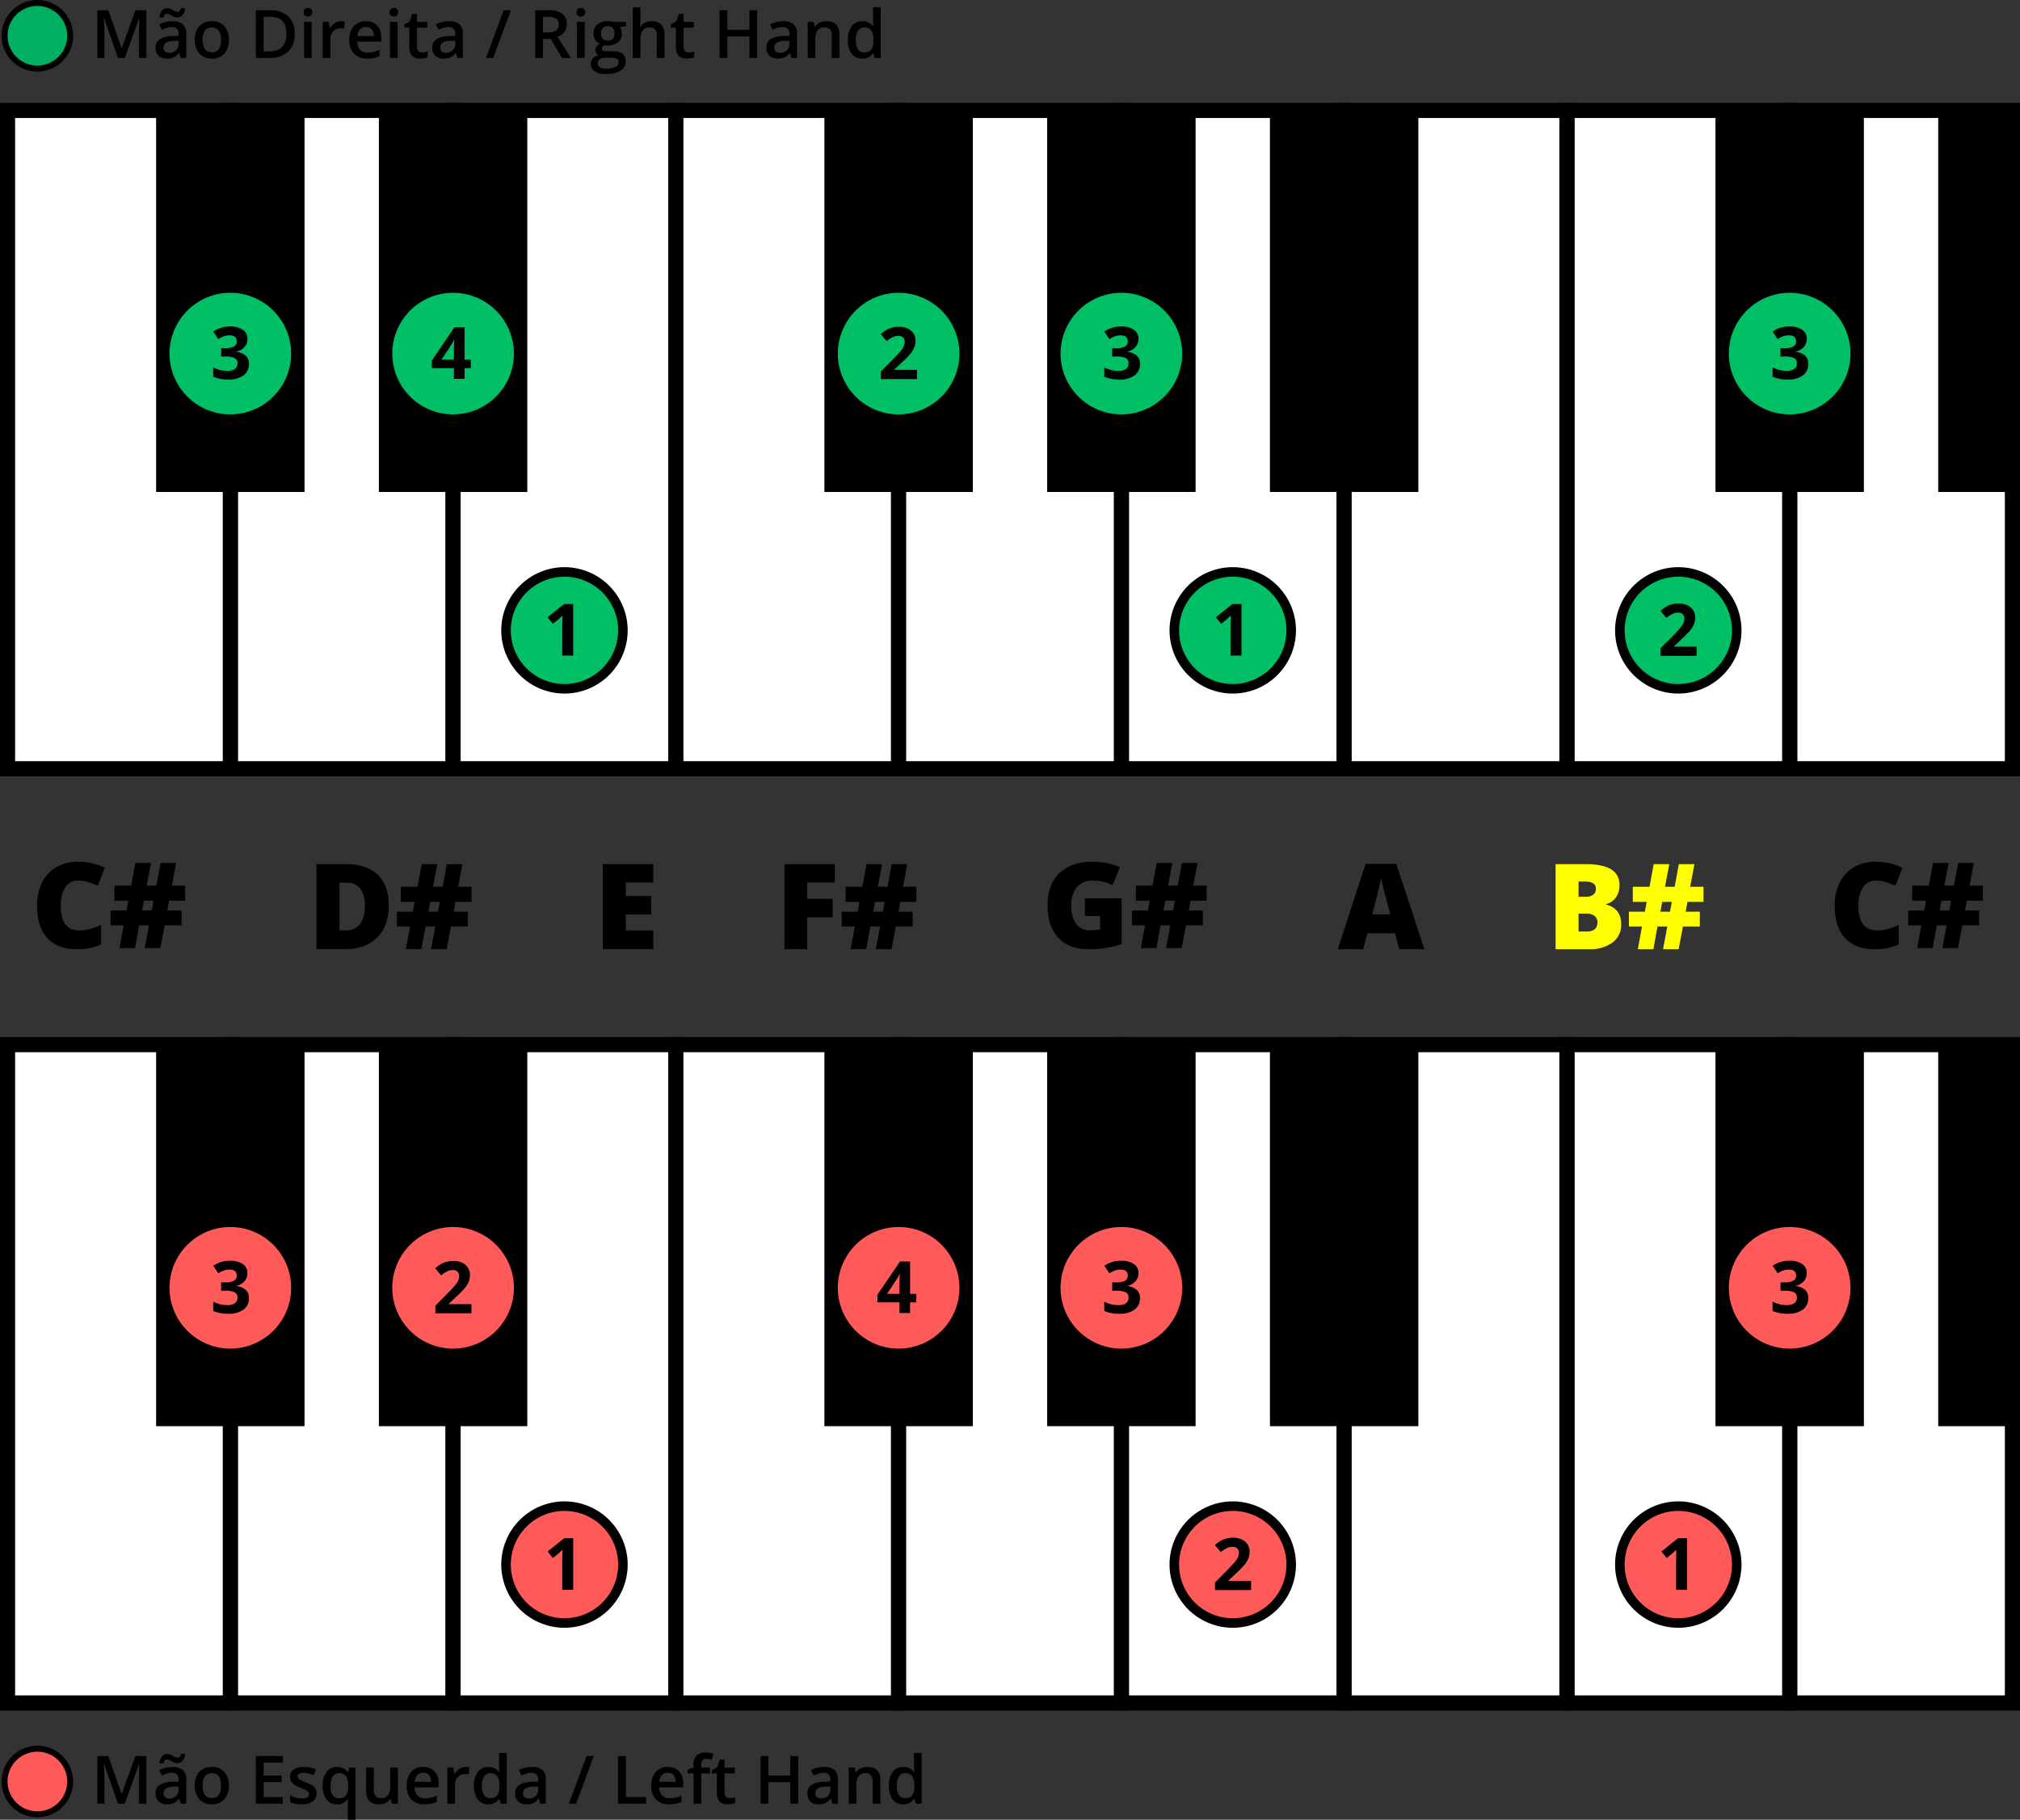 <svg xmlns="http://www.w3.org/2000/svg" width="580" height="522.613"><rect width="100%" height="100%" fill="#333333" stroke="none"/><g transform="translate(828.597 -482.551)"><circle cx="9.417" cy="9.417" r="9.417" transform="translate(-827.282 984.775)" fill="#ff5a5a"/><path d="M-817.865 985.631a8.561 8.561 0 0 1 8.561 8.561 8.561 8.561 0 0 1-8.561 8.561 8.561 8.561 0 0 1-8.561-8.561 8.561 8.561 0 0 1 8.561-8.561m0-1.712a10.285 10.285 0 0 0-10.273 10.273 10.284 10.284 0 0 0 10.273 10.273 10.284 10.284 0 0 0 10.273-10.273 10.285 10.285 0 0 0-10.273-10.273ZM-794.73 1000.557l-3.97-11.433h-.075q.159 2.547.159 4.775v6.658h-2.032v-13.69h3.156l3.8 10.89h.057l3.914-10.89h3.164v13.69h-2.153v-6.77q0-1.02.051-2.659t.089-1.985h-.075l-4.11 11.414ZM-776.705 1000.557l-.44-1.442h-.075a4.239 4.239 0 0 1-1.508 1.287 4.745 4.745 0 0 1-1.947.342 3.3 3.3 0 0 1-2.383-.824 3.082 3.082 0 0 1-.857-2.331 2.737 2.737 0 0 1 1.189-2.416 6.869 6.869 0 0 1 3.624-.89l1.788-.056v-.552a2.092 2.092 0 0 0-.463-1.484 1.89 1.89 0 0 0-1.438-.492 4.973 4.973 0 0 0-1.526.234 11.5 11.5 0 0 0-1.4.553l-.712-1.574a7.668 7.668 0 0 1 1.845-.669 8.477 8.477 0 0 1 1.891-.229 4.481 4.481 0 0 1 2.982.861 3.374 3.374 0 0 1 1.007 2.706v6.976Zm-1.049-11.62a1.93 1.93 0 0 1-.772-.164q-.379-.164-.745-.365a12.381 12.381 0 0 0-.711-.365 1.559 1.559 0 0 0-.665-.164q-.759 0-1.021 1.077h-1.142a3.331 3.331 0 0 1 .726-1.986 2.012 2.012 0 0 1 1.568-.683 1.989 1.989 0 0 1 .786.164q.384.164.75.365t.706.365a1.53 1.53 0 0 0 .661.164q.739 0 .992-1.077h1.171a3.4 3.4 0 0 1-.721 1.962 1.992 1.992 0 0 1-1.583.707Zm-2.228 10.122a2.727 2.727 0 0 0 1.924-.67 2.429 2.429 0 0 0 .726-1.877v-.9l-1.33.056a4.553 4.553 0 0 0-2.261.52 1.577 1.577 0 0 0-.707 1.418 1.384 1.384 0 0 0 .412 1.073 1.772 1.772 0 0 0 1.236.38ZM-762.875 995.36a5.651 5.651 0 0 1-1.3 3.961 4.662 4.662 0 0 1-3.623 1.423 4.965 4.965 0 0 1-2.566-.655 4.329 4.329 0 0 1-1.714-1.882 6.42 6.42 0 0 1-.6-2.847 5.618 5.618 0 0 1 1.292-3.933 4.689 4.689 0 0 1 3.643-1.413 4.563 4.563 0 0 1 3.558 1.446 5.59 5.59 0 0 1 1.31 3.9Zm-7.538 0q0 3.586 2.65 3.586 2.622 0 2.622-3.586 0-3.547-2.641-3.549a2.25 2.25 0 0 0-2.008.918 4.671 4.671 0 0 0-.623 2.631ZM-747.388 1000.557h-7.744v-13.69h7.744v1.892h-5.506v3.727h5.16v1.872h-5.16v4.3h5.506ZM-737.706 997.607a2.707 2.707 0 0 1-1.1 2.327 5.293 5.293 0 0 1-3.165.81 7.48 7.48 0 0 1-3.324-.627v-1.9a8.157 8.157 0 0 0 3.4.843q2.032 0 2.032-1.227a.969.969 0 0 0-.225-.655 2.638 2.638 0 0 0-.739-.543 12.6 12.6 0 0 0-1.433-.637 6.615 6.615 0 0 1-2.42-1.386 2.562 2.562 0 0 1-.633-1.8 2.361 2.361 0 0 1 1.073-2.064 5.075 5.075 0 0 1 2.916-.735 8.259 8.259 0 0 1 3.455.739l-.711 1.658a7.667 7.667 0 0 0-2.819-.693q-1.741 0-1.741.992a1 1 0 0 0 .454.824 9.973 9.973 0 0 0 1.98.927 9.076 9.076 0 0 1 1.864.909 2.7 2.7 0 0 1 .861.95 2.753 2.753 0 0 1 .275 1.288ZM-731.854 1000.744a3.58 3.58 0 0 1-3.005-1.409 6.312 6.312 0 0 1-1.087-3.937 6.322 6.322 0 0 1 1.1-3.956 3.636 3.636 0 0 1 3.043-1.428 4.086 4.086 0 0 1 1.747.36 3.653 3.653 0 0 1 1.381 1.185h.075l.243-1.358h1.826v14.963h-2.21v-4.392q0-.412.038-.871t.065-.7h-.121a3.394 3.394 0 0 1-3.095 1.543Zm.628-1.76a2.331 2.331 0 0 0 1.989-.8 4 4 0 0 0 .6-2.42v-.347a4.739 4.739 0 0 0-.622-2.762 2.333 2.333 0 0 0-2.009-.843 2.023 2.023 0 0 0-1.8.937 4.876 4.876 0 0 0-.618 2.687q.006 3.548 2.46 3.548ZM-716.076 1000.557l-.309-1.358h-.113a3.122 3.122 0 0 1-1.306 1.133 4.36 4.36 0 0 1-1.933.412 3.8 3.8 0 0 1-2.809-.936 3.881 3.881 0 0 1-.927-2.837V990.2h2.219v6.386a2.772 2.772 0 0 0 .487 1.784 1.858 1.858 0 0 0 1.526.594 2.431 2.431 0 0 0 2.037-.829 4.572 4.572 0 0 0 .65-2.776V990.2h2.21v10.356ZM-706.685 1000.744a5.009 5.009 0 0 1-3.778-1.409 5.351 5.351 0 0 1-1.362-3.881 5.868 5.868 0 0 1 1.264-3.989 4.364 4.364 0 0 1 3.474-1.451 4.269 4.269 0 0 1 3.24 1.245 4.761 4.761 0 0 1 1.189 3.427v1.189h-6.9a3.406 3.406 0 0 0 .814 2.318 2.841 2.841 0 0 0 2.163.81 7.945 7.945 0 0 0 1.709-.174 8.977 8.977 0 0 0 1.7-.575v1.788a6.755 6.755 0 0 1-1.629.543 10.016 10.016 0 0 1-1.884.159Zm-.4-9.064a2.212 2.212 0 0 0-1.681.665 3.173 3.173 0 0 0-.754 1.938h4.7a2.874 2.874 0 0 0-.618-1.943 2.113 2.113 0 0 0-1.649-.66ZM-694.905 990.014a5.326 5.326 0 0 1 1.1.093l-.215 2.051a4.154 4.154 0 0 0-.974-.113 2.813 2.813 0 0 0-2.139.862 3.11 3.11 0 0 0-.82 2.238v5.412h-2.2V990.2h1.723l.29 1.826h.112a4.1 4.1 0 0 1 1.344-1.47 3.193 3.193 0 0 1 1.779-.542ZM-688.4 1000.744a3.607 3.607 0 0 1-3.024-1.4 6.316 6.316 0 0 1-1.086-3.942 6.33 6.33 0 0 1 1.1-3.966 3.641 3.641 0 0 1 3.048-1.418 3.571 3.571 0 0 1 3.109 1.507h.112a13.21 13.21 0 0 1-.159-1.76v-3.774h2.21v14.57h-1.723l-.384-1.358h-.1a3.518 3.518 0 0 1-3.103 1.541Zm.59-1.779a2.4 2.4 0 0 0 1.976-.763 4.022 4.022 0 0 0 .637-2.477v-.309a4.637 4.637 0 0 0-.637-2.781 2.363 2.363 0 0 0-1.994-.824 2.025 2.025 0 0 0-1.789.941 4.827 4.827 0 0 0-.627 2.683 4.705 4.705 0 0 0 .608 2.627 2.056 2.056 0 0 0 1.828.903ZM-673.463 1000.557l-.44-1.442h-.075a4.237 4.237 0 0 1-1.507 1.287 4.751 4.751 0 0 1-1.948.342 3.3 3.3 0 0 1-2.383-.824 3.082 3.082 0 0 1-.857-2.331 2.737 2.737 0 0 1 1.19-2.416 6.862 6.862 0 0 1 3.623-.89l1.789-.056v-.552a2.092 2.092 0 0 0-.464-1.484 1.889 1.889 0 0 0-1.437-.492 4.968 4.968 0 0 0-1.526.234 11.582 11.582 0 0 0-1.405.553l-.712-1.574a7.684 7.684 0 0 1 1.845-.669 8.485 8.485 0 0 1 1.892-.229 4.484 4.484 0 0 1 2.982.861 3.373 3.373 0 0 1 1.006 2.706v6.976Zm-3.277-1.5a2.727 2.727 0 0 0 1.924-.67 2.425 2.425 0 0 0 .726-1.877v-.9l-1.33.056a4.553 4.553 0 0 0-2.261.52 1.579 1.579 0 0 0-.707 1.418 1.384 1.384 0 0 0 .412 1.073 1.775 1.775 0 0 0 1.236.382ZM-658.088 986.867l-5.094 13.69h-2.078l5.1-13.69ZM-651.14 1000.557v-13.69h2.238v11.77h5.8v1.92ZM-636.458 1000.744a5.008 5.008 0 0 1-3.778-1.409 5.352 5.352 0 0 1-1.363-3.881 5.868 5.868 0 0 1 1.265-3.989 4.362 4.362 0 0 1 3.473-1.451 4.268 4.268 0 0 1 3.24 1.245 4.756 4.756 0 0 1 1.189 3.427v1.189h-6.9a3.406 3.406 0 0 0 .815 2.318 2.841 2.841 0 0 0 2.163.81 7.952 7.952 0 0 0 1.709-.174 8.944 8.944 0 0 0 1.7-.575v1.788a6.754 6.754 0 0 1-1.629.543 10 10 0 0 1-1.884.159Zm-.4-9.064a2.21 2.21 0 0 0-1.68.665 3.167 3.167 0 0 0-.754 1.938h4.7a2.864 2.864 0 0 0-.618-1.943 2.113 2.113 0 0 0-1.651-.66ZM-624.735 991.868h-2.528v8.689h-2.21v-8.689h-1.7v-1.03l1.7-.675v-.674a3.766 3.766 0 0 1 .862-2.72 3.521 3.521 0 0 1 2.631-.885 7.027 7.027 0 0 1 2.285.384l-.581 1.667a5.064 5.064 0 0 0-1.554-.262 1.263 1.263 0 0 0-1.091.463 2.336 2.336 0 0 0-.342 1.391v.674h2.528ZM-619.117 998.965a5.34 5.34 0 0 0 1.611-.253v1.658a4.469 4.469 0 0 1-.941.267 6.556 6.556 0 0 1-1.194.107q-3.128 0-3.127-3.3v-5.58h-1.414v-.974l1.517-.806.749-2.191h1.357v2.3h2.95v1.667h-2.95v5.543a1.557 1.557 0 0 0 .4 1.175 1.451 1.451 0 0 0 1.042.387ZM-599.425 1000.557h-2.247v-6.171h-6.311v6.171h-2.238v-13.69h2.238v5.6h6.311v-5.6h2.247ZM-589.575 1000.557l-.44-1.442h-.075a4.237 4.237 0 0 1-1.507 1.287 4.751 4.751 0 0 1-1.948.342 3.3 3.3 0 0 1-2.383-.824 3.082 3.082 0 0 1-.857-2.331 2.737 2.737 0 0 1 1.19-2.416 6.862 6.862 0 0 1 3.623-.89l1.789-.056v-.552a2.092 2.092 0 0 0-.464-1.484 1.889 1.889 0 0 0-1.437-.492 4.968 4.968 0 0 0-1.526.234 11.582 11.582 0 0 0-1.405.553l-.712-1.574a7.684 7.684 0 0 1 1.845-.669 8.485 8.485 0 0 1 1.892-.229 4.484 4.484 0 0 1 2.982.861 3.373 3.373 0 0 1 1.008 2.706v6.976Zm-3.277-1.5a2.727 2.727 0 0 0 1.924-.67 2.425 2.425 0 0 0 .726-1.877v-.9l-1.33.056a4.553 4.553 0 0 0-2.261.52 1.577 1.577 0 0 0-.707 1.418 1.384 1.384 0 0 0 .412 1.073 1.775 1.775 0 0 0 1.236.382ZM-575.82 1000.557h-2.209v-6.367a2.79 2.79 0 0 0-.483-1.789 1.864 1.864 0 0 0-1.531-.59 2.435 2.435 0 0 0-2.041.824 4.547 4.547 0 0 0-.646 2.763v5.159h-2.2V990.2h1.723l.309 1.358h.112a3.062 3.062 0 0 1 1.329-1.143 4.468 4.468 0 0 1 1.911-.4q3.726 0 3.726 3.792ZM-569.265 1000.744a3.61 3.61 0 0 1-3.025-1.4 6.316 6.316 0 0 1-1.086-3.942 6.337 6.337 0 0 1 1.1-3.966 3.64 3.64 0 0 1 3.048-1.418 3.571 3.571 0 0 1 3.109 1.507h.112a13.22 13.22 0 0 1-.159-1.76v-3.774h2.21v14.57h-1.723l-.384-1.358h-.1a3.516 3.516 0 0 1-3.102 1.541Zm.59-1.779a2.393 2.393 0 0 0 1.975-.763 4.021 4.021 0 0 0 .637-2.477v-.309a4.637 4.637 0 0 0-.637-2.781 2.361 2.361 0 0 0-1.994-.824 2.023 2.023 0 0 0-1.788.941 4.827 4.827 0 0 0-.628 2.683 4.7 4.7 0 0 0 .609 2.627 2.055 2.055 0 0 0 1.826.903Z"/><path fill="#fff" d="M-506.617 782.566h63.962v189.067h-63.962z"/><path d="M-440.483 973.8h-68.3V780.4h68.3Zm-63.962-4.344h59.619V784.738h-59.619Z"/><path fill="#fff" d="M-762.464 782.566h63.962v189.067h-63.962z"/><path d="M-696.33 973.8h-68.306V780.4h68.306Zm-63.963-4.344h59.619V784.738h-59.619Z"/><path fill="#fff" d="M-698.502 782.566h63.962v189.067h-63.962z"/><path d="M-632.369 973.8h-68.3V780.4h68.3Zm-63.961-4.344h59.618V784.738h-59.618Z"/><path fill="#fff" d="M-634.54 782.566h63.962v189.067h-63.962z"/><path d="M-568.406 973.8h-68.306V780.4h68.306Zm-63.963-4.344h59.619V784.738h-59.619Z"/><path fill="#fff" d="M-826.426 782.566h63.962v189.067h-63.962z"/><path d="M-760.293 973.8h-68.3V780.4h68.3Zm-63.962-4.344h59.619V784.738h-59.619Z"/><path fill="#fff" d="M-314.731 782.566h63.962v189.067h-63.962z"/><path d="M-248.6 973.8h-68.3V780.4h68.3Zm-63.962-4.344h59.618V784.738h-59.618ZM-783.771 782.566h42.615v109.58h-42.615zM-719.809 782.566h42.615v109.58h-42.615z"/><path fill="#fff" d="M-570.578 782.566h63.962v189.067h-63.962z"/><path d="M-504.445 973.8h-68.3V780.4h68.3Zm-63.961-4.344h59.618V784.738h-59.618Z"/><path fill="#fff" d="M-378.693 782.566h63.962v189.067h-63.962z"/><path d="M-312.559 973.8h-68.306V780.4h68.306Zm-63.962-4.344h59.621V784.738h-59.619ZM-527.924 782.566h42.615v109.58h-42.615z"/><path fill="#fff" d="M-442.655 782.566h63.962v189.067h-63.962z"/><path d="M-376.521 973.8h-68.3V780.4h68.3Zm-63.962-4.344h59.618V784.738h-59.618Z"/><path d="M-463.962 782.566h42.615v109.58h-42.615zM-591.886 782.566h42.615v109.58h-42.615zM-336.038 782.566h42.615v109.58h-42.615zM-272.076 782.566h21.307v109.58h-21.307z"/><circle cx="16.437" cy="16.437" r="16.437" transform="translate(-331.168 835.966)" fill="#ff5a5a"/><path d="M-314.731 836.993a15.41 15.41 0 0 1 15.41 15.41 15.41 15.41 0 0 1-15.41 15.41 15.411 15.411 0 0 1-15.41-15.41 15.41 15.41 0 0 1 15.41-15.41m0-2.055A17.484 17.484 0 0 0-332.2 852.4a17.483 17.483 0 0 0 17.464 17.464 17.483 17.483 0 0 0 17.469-17.464 17.484 17.484 0 0 0-17.464-17.465Z" fill="#ff5a5a"/><path d="M-309.825 848.149a3.485 3.485 0 0 1-.841 2.361 4.367 4.367 0 0 1-2.361 1.338v.06a4.719 4.719 0 0 1 2.716 1.09 3.049 3.049 0 0 1 .922 2.335 3.96 3.96 0 0 1-1.55 3.329 7.146 7.146 0 0 1-4.428 1.19 10.762 10.762 0 0 1-4.276-.8v-2.665a9.645 9.645 0 0 0 1.9.709 7.945 7.945 0 0 0 2.046.274 3.982 3.982 0 0 0 2.29-.527 1.935 1.935 0 0 0 .74-1.693 1.527 1.527 0 0 0-.851-1.478 6.292 6.292 0 0 0-2.716-.436h-1.125v-2.4h1.145a5.315 5.315 0 0 0 2.518-.452 1.626 1.626 0 0 0 .8-1.545q0-1.682-2.108-1.682a4.825 4.825 0 0 0-1.484.243 7.259 7.259 0 0 0-1.677.841l-1.449-2.158a8.049 8.049 0 0 1 4.833-1.459 6.239 6.239 0 0 1 3.633.932 2.991 2.991 0 0 1 1.323 2.593Z"/><circle cx="16.779" cy="16.779" r="16.779" transform="translate(-363.491 915.11)" fill="#ff5a5a"/><path d="M-346.712 916.48a15.41 15.41 0 0 1 15.41 15.41 15.409 15.409 0 0 1-15.41 15.409 15.41 15.41 0 0 1-15.41-15.409 15.41 15.41 0 0 1 15.41-15.41m0-2.74a18.17 18.17 0 0 0-18.149 18.15 18.17 18.17 0 0 0 18.149 18.149 18.169 18.169 0 0 0 18.149-18.149 18.17 18.17 0 0 0-18.149-18.15Z"/><path d="M-344.212 939.137h-3.13v-8.572l.03-1.408.05-1.54q-.78.78-1.083 1.023l-1.7 1.368-1.509-1.885 4.772-3.8h2.573Z"/><circle cx="16.779" cy="16.779" r="16.779" transform="translate(-491.415 915.11)" fill="#ff5a5a"/><path d="M-474.636 916.48a15.41 15.41 0 0 1 15.41 15.41 15.409 15.409 0 0 1-15.41 15.409 15.409 15.409 0 0 1-15.409-15.409 15.409 15.409 0 0 1 15.409-15.41m0-2.74a18.17 18.17 0 0 0-18.149 18.15 18.17 18.17 0 0 0 18.149 18.149 18.17 18.17 0 0 0 18.15-18.149 18.171 18.171 0 0 0-18.15-18.15Z"/><path d="M-469.373 939.2h-10.355v-2.178l3.718-3.76q1.653-1.691 2.159-2.345a5.159 5.159 0 0 0 .729-1.212 3.071 3.071 0 0 0 .223-1.155 1.685 1.685 0 0 0-.491-1.327 1.908 1.908 0 0 0-1.312-.436 3.764 3.764 0 0 0-1.672.4 8.544 8.544 0 0 0-1.692 1.125l-1.7-2.017a11.12 11.12 0 0 1 1.813-1.318 6.664 6.664 0 0 1 1.571-.592 8.019 8.019 0 0 1 1.9-.207 5.637 5.637 0 0 1 2.452.506 3.916 3.916 0 0 1 1.652 1.418 3.776 3.776 0 0 1 .587 2.088 5.125 5.125 0 0 1-.359 1.92 7.381 7.381 0 0 1-1.115 1.839 27.38 27.38 0 0 1-2.66 2.685l-1.9 1.794v.141h6.454Z"/><circle cx="16.437" cy="16.437" r="16.437" transform="translate(-523.053 835.966)" fill="#ff5a5a"/><path d="M-506.616 836.993a15.409 15.409 0 0 1 15.409 15.41 15.41 15.41 0 0 1-15.409 15.41 15.41 15.41 0 0 1-15.41-15.41 15.41 15.41 0 0 1 15.41-15.41m0-2.055a17.485 17.485 0 0 0-17.465 17.462 17.484 17.484 0 0 0 17.465 17.464 17.484 17.484 0 0 0 17.464-17.464 17.485 17.485 0 0 0-17.464-17.465Z" fill="#ff5a5a"/><path d="M-501.711 848.15a3.484 3.484 0 0 1-.841 2.361 4.356 4.356 0 0 1-2.361 1.337v.061A4.723 4.723 0 0 1-502.2 853a3.053 3.053 0 0 1 .923 2.336 3.955 3.955 0 0 1-1.551 3.328 7.146 7.146 0 0 1-4.428 1.191 10.745 10.745 0 0 1-4.276-.8v-2.664a9.645 9.645 0 0 0 1.895.709 7.986 7.986 0 0 0 2.046.273 3.977 3.977 0 0 0 2.291-.527 1.935 1.935 0 0 0 .739-1.692 1.528 1.528 0 0 0-.851-1.479 6.289 6.289 0 0 0-2.716-.436h-1.125v-2.4h1.145a5.324 5.324 0 0 0 2.519-.451 1.629 1.629 0 0 0 .8-1.545q0-1.681-2.108-1.682a4.823 4.823 0 0 0-1.484.243 7.237 7.237 0 0 0-1.677.841l-1.449-2.158a8.048 8.048 0 0 1 4.833-1.459 6.236 6.236 0 0 1 3.633.932 2.99 2.99 0 0 1 1.33 2.59Z"/><circle cx="16.437" cy="16.437" r="16.437" transform="translate(-587.016 835.966)" fill="#ff5a5a"/><path d="M-570.578 836.993a15.409 15.409 0 0 1 15.409 15.41 15.41 15.41 0 0 1-15.409 15.41 15.41 15.41 0 0 1-15.41-15.41 15.41 15.41 0 0 1 15.41-15.41m0-2.055a17.485 17.485 0 0 0-17.465 17.462 17.484 17.484 0 0 0 17.465 17.464 17.484 17.484 0 0 0 17.464-17.464 17.485 17.485 0 0 0-17.464-17.465Z" fill="#ff5a5a"/><path d="M-565.507 856.58h-1.784v3.07h-3.06v-3.07h-6.323v-2.18l6.5-9.564h2.887v9.311h1.784Zm-4.844-2.432v-2.514q0-.627.051-1.823t.081-1.388h-.081a11.423 11.423 0 0 1-.9 1.621l-2.717 4.1Z"/><circle cx="16.779" cy="16.779" r="16.779" transform="translate(-683.3 915.11)" fill="#ff5a5a"/><path d="M-666.521 916.48a15.409 15.409 0 0 1 15.409 15.41 15.409 15.409 0 0 1-15.409 15.41 15.409 15.409 0 0 1-15.41-15.409 15.41 15.41 0 0 1 15.41-15.41m0-2.74a18.17 18.17 0 0 0-18.149 18.15 18.169 18.169 0 0 0 18.149 18.149 18.17 18.17 0 0 0 18.149-18.149 18.17 18.17 0 0 0-18.149-18.15Z"/><path d="M-664.021 939.137h-3.131v-8.572l.03-1.408.051-1.54q-.78.78-1.084 1.023l-1.7 1.368-1.51-1.885 4.772-3.8h2.574Z"/><circle cx="16.437" cy="16.437" r="16.437" transform="translate(-714.939 835.966)" fill="#ff5a5a"/><path d="M-698.5 836.993a15.41 15.41 0 0 1 15.41 15.41 15.411 15.411 0 0 1-15.41 15.41 15.41 15.41 0 0 1-15.41-15.41 15.41 15.41 0 0 1 15.41-15.41m0-2.055a17.485 17.485 0 0 0-17.467 17.462 17.484 17.484 0 0 0 17.467 17.467 17.483 17.483 0 0 0 17.462-17.467 17.484 17.484 0 0 0-17.462-17.462Z" fill="#ff5a5a"/><path d="M-693.239 859.716h-10.356v-2.179l3.719-3.759q1.651-1.692 2.158-2.346a5.123 5.123 0 0 0 .729-1.211 3.072 3.072 0 0 0 .224-1.155 1.681 1.681 0 0 0-.492-1.327 1.908 1.908 0 0 0-1.312-.436 3.769 3.769 0 0 0-1.671.4 8.636 8.636 0 0 0-1.693 1.125l-1.7-2.016a11.164 11.164 0 0 1 1.813-1.318 6.682 6.682 0 0 1 1.571-.592 8.022 8.022 0 0 1 1.9-.208 5.637 5.637 0 0 1 2.452.507 3.909 3.909 0 0 1 1.652 1.418 3.767 3.767 0 0 1 .587 2.088 5.106 5.106 0 0 1-.359 1.92 7.4 7.4 0 0 1-1.115 1.839 27.258 27.258 0 0 1-2.66 2.685l-1.9 1.794v.141h6.454Z"/><circle cx="16.437" cy="16.437" r="16.437" transform="translate(-778.901 835.966)" fill="#ff5a5a"/><path d="M-762.464 836.993a15.41 15.41 0 0 1 15.41 15.41 15.41 15.41 0 0 1-15.41 15.41 15.41 15.41 0 0 1-15.41-15.41 15.41 15.41 0 0 1 15.41-15.41m0-2.055a17.484 17.484 0 0 0-17.464 17.462 17.483 17.483 0 0 0 17.464 17.464A17.483 17.483 0 0 0-745 852.4a17.484 17.484 0 0 0-17.464-17.465Z" fill="#ff5a5a"/><path d="M-757.558 848.15a3.485 3.485 0 0 1-.841 2.361 4.363 4.363 0 0 1-2.361 1.337v.061a4.726 4.726 0 0 1 2.716 1.091 3.056 3.056 0 0 1 .922 2.336 3.955 3.955 0 0 1-1.551 3.328 7.142 7.142 0 0 1-4.428 1.191 10.74 10.74 0 0 1-4.275-.8v-2.664a9.634 9.634 0 0 0 1.894.709 7.993 7.993 0 0 0 2.047.273 3.975 3.975 0 0 0 2.29-.527 1.933 1.933 0 0 0 .74-1.692 1.529 1.529 0 0 0-.852-1.479 6.283 6.283 0 0 0-2.715-.436h-1.128v-2.4h1.145a5.319 5.319 0 0 0 2.518-.451 1.628 1.628 0 0 0 .8-1.545q0-1.681-2.108-1.682a4.823 4.823 0 0 0-1.484.243 7.2 7.2 0 0 0-1.677.841l-1.449-2.158a8.048 8.048 0 0 1 4.833-1.459 6.241 6.241 0 0 1 3.633.932 2.99 2.99 0 0 1 1.331 2.59ZM-290 735.457a4.212 4.212 0 0 0-3.678 1.931 9.326 9.326 0 0 0-1.322 5.326q0 7.056 5.367 7.056a11 11 0 0 0 3.144-.451 31.567 31.567 0 0 0 3.059-1.087v5.585a16.944 16.944 0 0 1-6.922 1.354q-5.535 0-8.486-3.21t-2.951-9.28a14.8 14.8 0 0 1 1.43-6.672 10.231 10.231 0 0 1 4.113-4.423 12.422 12.422 0 0 1 6.312-1.547 17.394 17.394 0 0 1 7.575 1.723l-2.024 5.2a22.8 22.8 0 0 0-2.708-1.07 9.463 9.463 0 0 0-2.909-.435ZM-263.881 741.243l-.5 2.809h4.063v4.248h-4.849l-1.237 6.537h-4.481l1.221-6.537h-2.809l-1.188 6.537h-4.464l1.2-6.537h-3.762v-4.247h4.581l.518-2.809h-3.979V736.9h4.8l1.2-6.5h4.481l-1.238 6.5h2.776l1.2-6.5h4.481l-1.221 6.5h3.83v4.348Zm-7.758 2.809h2.758l.519-2.809h-2.776Z"/><path d="M-381.942 730.725h8.527q4.983 0 7.4 1.48a5.016 5.016 0 0 1 2.416 4.607 5.826 5.826 0 0 1-1.053 3.511 4.7 4.7 0 0 1-2.776 1.873v.167a5.689 5.689 0 0 1 3.294 2.006 6.058 6.058 0 0 1 1.02 3.645 6.241 6.241 0 0 1-2.5 5.242 10.939 10.939 0 0 1-6.813 1.915h-9.514Zm6.6 9.381h1.989a3.6 3.6 0 0 0 2.2-.586 2.039 2.039 0 0 0 .778-1.739q0-2.057-3.11-2.056h-1.856Zm0 4.832v5.133h2.324q3.093 0 3.093-2.608a2.246 2.246 0 0 0-.827-1.873 3.814 3.814 0 0 0-2.4-.652ZM-344.087 741.577l-.5 2.809h4.063v4.247h-4.849l-1.237 6.538h-4.481l1.22-6.538h-2.809l-1.187 6.538h-4.465l1.2-6.538h-3.762v-4.247h4.582l.518-2.809h-3.979v-4.347h4.8l1.2-6.505h4.481l-1.237 6.505h2.776l1.2-6.505h4.481l-1.221 6.505h3.829v4.347Zm-7.758 2.809h2.759l.518-2.809h-2.775Z" fill="#ff0"/><path d="m-426.834 755.171-1.2-4.582h-7.943l-1.237 4.582h-7.257l7.976-24.546h8.812l8.076 24.546Zm-2.574-10-1.054-4.013q-.367-1.338-.895-3.461t-.693-3.043q-.152.852-.594 2.809t-1.965 7.708ZM-517.088 740.524h10.551V753.7a28.98 28.98 0 0 1-9.447 1.472q-5.653 0-8.737-3.277t-3.085-9.347q0-5.919 3.378-9.213t9.463-3.295a21 21 0 0 1 4.356.435 18.4 18.4 0 0 1 3.57 1.1l-2.09 5.183a12.934 12.934 0 0 0-5.8-1.3 5.518 5.518 0 0 0-4.473 1.881 8.143 8.143 0 0 0-1.58 5.376 8.237 8.237 0 0 0 1.43 5.225 4.954 4.954 0 0 0 4.121 1.8 12.07 12.07 0 0 0 2.709-.285v-3.829h-4.364ZM-486.774 741.243l-.5 2.809h4.063v4.248h-4.849l-1.237 6.537h-4.482l1.221-6.537h-2.809l-1.187 6.537h-4.465l1.2-6.537h-3.762v-4.247H-499l.518-2.809h-3.98V736.9h4.8l1.2-6.5h4.481l-1.237 6.5h2.776l1.2-6.5h4.482l-1.221 6.5h3.829v4.348Zm-7.758 2.809h2.759l.518-2.809h-2.775ZM-596.842 755.171h-6.5v-24.446h14.442v5.3h-7.942v4.665h7.324v5.3h-7.324ZM-570.106 741.577l-.5 2.809h4.063v4.247h-4.849l-1.238 6.538h-4.481l1.221-6.538h-2.81l-1.187 6.538h-4.465l1.2-6.538h-3.762v-4.247h4.581l.519-2.809h-3.98v-4.347h4.8l1.2-6.505h4.481l-1.237 6.505h2.775l1.2-6.505h4.481l-1.22 6.505h3.829v4.347Zm-7.758 2.809h2.759l.518-2.809h-2.776ZM-641.015 755.171h-14.513v-24.446h14.513v5.3h-7.908v3.846h7.323v5.3h-7.323v4.615h7.908ZM-716.99 742.43q0 6.12-3.369 9.43t-9.472 3.311h-7.909v-24.446h8.461q5.884 0 9.088 3.01t3.201 8.695Zm-6.855.234a7.778 7.778 0 0 0-1.329-4.983 4.919 4.919 0 0 0-4.038-1.622h-1.923v13.694h1.471a5.325 5.325 0 0 0 4.414-1.747 8.438 8.438 0 0 0 1.405-5.342ZM-697.828 741.577l-.5 2.809h4.063v4.247h-4.849l-1.238 6.538h-4.481l1.221-6.538h-2.809l-1.187 6.538h-4.465l1.2-6.538h-3.762v-4.247h4.581l.519-2.809h-3.98v-4.347h4.8l1.2-6.505h4.481l-1.237 6.505h2.775l1.2-6.505h4.481l-1.22 6.505h3.829v4.347Zm-7.758 2.809h2.759l.518-2.809h-2.776ZM-806.157 735.457a4.212 4.212 0 0 0-3.679 1.931 9.326 9.326 0 0 0-1.321 5.326q0 7.056 5.367 7.056a11 11 0 0 0 3.144-.451 31.682 31.682 0 0 0 3.06-1.087v5.585a16.953 16.953 0 0 1-6.923 1.354q-5.534 0-8.486-3.21t-2.95-9.28a14.8 14.8 0 0 1 1.43-6.672 10.219 10.219 0 0 1 4.113-4.423 12.416 12.416 0 0 1 6.311-1.547 17.394 17.394 0 0 1 7.575 1.723l-2.023 5.2a22.88 22.88 0 0 0-2.709-1.07 9.461 9.461 0 0 0-2.909-.435ZM-780.04 741.243l-.5 2.809h4.063v4.248h-4.849l-1.238 6.537h-4.481l1.221-6.537h-2.809l-1.187 6.537h-4.465l1.2-6.537h-3.762v-4.247h4.581l.519-2.809h-3.98V736.9h4.8l1.2-6.5h4.481l-1.237 6.5h2.775l1.2-6.5h4.481l-1.22 6.5h3.829v4.348Zm-7.758 2.809h2.759l.518-2.809h-2.779Z"/><circle cx="9.417" cy="9.417" r="9.417" transform="translate(-827.282 483.407)" fill="#00af5f"/><path d="M-817.865 484.263a8.561 8.561 0 0 1 8.561 8.561 8.561 8.561 0 0 1-8.561 8.561 8.561 8.561 0 0 1-8.561-8.561 8.561 8.561 0 0 1 8.561-8.561m0-1.712a10.284 10.284 0 0 0-10.273 10.273 10.284 10.284 0 0 0 10.273 10.276 10.284 10.284 0 0 0 10.273-10.273 10.284 10.284 0 0 0-10.273-10.273ZM-794.73 499.188l-3.97-11.433h-.075q.159 2.549.159 4.776v6.657h-2.032V485.5h3.156l3.8 10.89h.057l3.914-10.89h3.164v13.689h-2.153v-6.77q0-1.02.051-2.659t.089-1.985h-.075l-4.11 11.414ZM-776.705 499.188l-.44-1.442h-.075a4.243 4.243 0 0 1-1.508 1.288 4.762 4.762 0 0 1-1.947.342 3.3 3.3 0 0 1-2.383-.824 3.086 3.086 0 0 1-.857-2.332 2.738 2.738 0 0 1 1.189-2.416 6.861 6.861 0 0 1 3.624-.889l1.788-.056v-.553a2.1 2.1 0 0 0-.463-1.484 1.89 1.89 0 0 0-1.438-.492 5 5 0 0 0-1.526.234 11.509 11.509 0 0 0-1.4.553l-.712-1.573a7.668 7.668 0 0 1 1.845-.67 8.475 8.475 0 0 1 1.891-.229 4.481 4.481 0 0 1 2.982.861 3.374 3.374 0 0 1 1.007 2.706v6.976Zm-1.049-11.62a1.93 1.93 0 0 1-.772-.164c-.253-.109-.5-.23-.745-.365s-.481-.256-.711-.365a1.559 1.559 0 0 0-.665-.164q-.759 0-1.021 1.077h-1.142a3.325 3.325 0 0 1 .726-1.985 2.01 2.01 0 0 1 1.568-.684 1.989 1.989 0 0 1 .786.164q.384.164.75.365c.243.135.478.256.706.365a1.529 1.529 0 0 0 .661.164q.739 0 .992-1.076h1.171a3.4 3.4 0 0 1-.721 1.961 1.989 1.989 0 0 1-1.583.707Zm-2.228 10.122a2.727 2.727 0 0 0 1.924-.669 2.43 2.43 0 0 0 .726-1.878v-.9l-1.33.057a4.544 4.544 0 0 0-2.261.519 1.578 1.578 0 0 0-.707 1.419 1.383 1.383 0 0 0 .412 1.072 1.767 1.767 0 0 0 1.236.38ZM-762.875 493.992a5.65 5.65 0 0 1-1.3 3.96 4.662 4.662 0 0 1-3.623 1.424 4.966 4.966 0 0 1-2.566-.656 4.329 4.329 0 0 1-1.714-1.882 6.416 6.416 0 0 1-.6-2.846 5.615 5.615 0 0 1 1.292-3.933 4.686 4.686 0 0 1 3.643-1.414 4.561 4.561 0 0 1 3.558 1.447 5.587 5.587 0 0 1 1.31 3.9Zm-7.538 0q0 3.586 2.65 3.586 2.622 0 2.622-3.586 0-3.549-2.641-3.549a2.249 2.249 0 0 0-2.008.917 4.672 4.672 0 0 0-.623 2.632ZM-744 492.212a6.824 6.824 0 0 1-1.882 5.183 7.562 7.562 0 0 1-5.422 1.793h-3.83V485.5h4.233a7 7 0 0 1 5.084 1.76 6.579 6.579 0 0 1 1.817 4.952Zm-2.36.075q0-4.915-4.6-4.915h-1.939v9.934h1.592q4.949 0 4.949-5.019ZM-741.423 486.089a1.216 1.216 0 0 1 .323-.909 1.257 1.257 0 0 1 .922-.318 1.235 1.235 0 0 1 .9.318 1.22 1.22 0 0 1 .323.909 1.2 1.2 0 0 1-.323.885 1.225 1.225 0 0 1-.9.323 1.247 1.247 0 0 1-.922-.323 1.2 1.2 0 0 1-.323-.885Zm2.331 13.1h-2.2v-10.357h2.2ZM-730.693 488.645a5.258 5.258 0 0 1 1.1.094l-.216 2.05a4.146 4.146 0 0 0-.973-.112 2.82 2.82 0 0 0-2.14.861 3.117 3.117 0 0 0-.819 2.238v5.412h-2.2v-10.356h1.723l.291 1.826h.112a4.1 4.1 0 0 1 1.344-1.47 3.193 3.193 0 0 1 1.778-.543ZM-723.155 499.376a5.006 5.006 0 0 1-3.778-1.41 5.35 5.35 0 0 1-1.363-3.881 5.875 5.875 0 0 1 1.264-3.989 4.369 4.369 0 0 1 3.474-1.451 4.269 4.269 0 0 1 3.24 1.245 4.758 4.758 0 0 1 1.189 3.427v1.19h-6.9a3.4 3.4 0 0 0 .815 2.317 2.838 2.838 0 0 0 2.163.81 8.02 8.02 0 0 0 1.709-.173 9.02 9.02 0 0 0 1.7-.576v1.788a6.755 6.755 0 0 1-1.629.543 9.914 9.914 0 0 1-1.884.16Zm-.4-9.064a2.209 2.209 0 0 0-1.68.664 3.168 3.168 0 0 0-.754 1.939h4.7a2.861 2.861 0 0 0-.618-1.943 2.114 2.114 0 0 0-1.651-.66ZM-716.76 486.089a1.22 1.22 0 0 1 .323-.909 1.262 1.262 0 0 1 .923-.318 1.231 1.231 0 0 1 .9.318 1.216 1.216 0 0 1 .323.909 1.2 1.2 0 0 1-.323.885 1.221 1.221 0 0 1-.9.323 1.251 1.251 0 0 1-.923-.323 1.2 1.2 0 0 1-.323-.885Zm2.332 13.1h-2.2v-10.357h2.2ZM-707.424 497.6a5.365 5.365 0 0 0 1.61-.253V499a4.45 4.45 0 0 1-.941.267 6.556 6.556 0 0 1-1.194.108q-3.126 0-3.127-3.3V490.5h-1.414v-.974l1.517-.8.749-2.191h1.358v2.3h2.949v1.665h-2.949v5.543a1.552 1.552 0 0 0 .4 1.175 1.45 1.45 0 0 0 1.042.382ZM-697.265 499.188l-.44-1.442h-.075a4.241 4.241 0 0 1-1.507 1.288 4.767 4.767 0 0 1-1.948.342 3.3 3.3 0 0 1-2.383-.824 3.086 3.086 0 0 1-.857-2.332 2.74 2.74 0 0 1 1.189-2.416 6.861 6.861 0 0 1 3.624-.889l1.789-.056v-.553a2.1 2.1 0 0 0-.464-1.484 1.889 1.889 0 0 0-1.437-.492 5.005 5.005 0 0 0-1.527.234 11.576 11.576 0 0 0-1.4.553l-.712-1.573a7.685 7.685 0 0 1 1.845-.67 8.482 8.482 0 0 1 1.891-.229 4.485 4.485 0 0 1 2.983.861 3.373 3.373 0 0 1 1.006 2.706v6.976Zm-3.277-1.5a2.727 2.727 0 0 0 1.924-.669 2.426 2.426 0 0 0 .726-1.878v-.9l-1.33.057a4.544 4.544 0 0 0-2.261.519 1.578 1.578 0 0 0-.707 1.419 1.383 1.383 0 0 0 .412 1.072 1.77 1.77 0 0 0 1.236.382ZM-681.89 485.5l-5.094 13.689h-2.078l5.1-13.689ZM-672.7 493.72v5.468h-2.238V485.5h3.867a6.357 6.357 0 0 1 3.923.992 3.565 3.565 0 0 1 1.274 3 3.745 3.745 0 0 1-2.659 3.642l3.867 6.058h-2.547l-3.277-5.468Zm0-1.854h1.554a3.542 3.542 0 0 0 2.266-.581 2.106 2.106 0 0 0 .7-1.722 1.854 1.854 0 0 0-.758-1.667 4.162 4.162 0 0 0-2.285-.506h-1.477ZM-663.05 486.089a1.216 1.216 0 0 1 .323-.909 1.259 1.259 0 0 1 .922-.318 1.231 1.231 0 0 1 .9.318 1.217 1.217 0 0 1 .324.909 1.2 1.2 0 0 1-.324.885 1.221 1.221 0 0 1-.9.323 1.249 1.249 0 0 1-.922-.323 1.2 1.2 0 0 1-.323-.885Zm2.331 13.1h-2.2v-10.357h2.2ZM-648.827 488.832v1.208l-1.77.328a2.874 2.874 0 0 1 .4.8 3.182 3.182 0 0 1 .159 1.011 3.1 3.1 0 0 1-1.105 2.519 4.621 4.621 0 0 1-3.043.918 4.923 4.923 0 0 1-.9-.075 1.241 1.241 0 0 0-.712 1.03.573.573 0 0 0 .333.534 2.879 2.879 0 0 0 1.222.178h1.807a4.018 4.018 0 0 1 2.6.73 2.569 2.569 0 0 1 .889 2.107 3.063 3.063 0 0 1-1.451 2.715 7.641 7.641 0 0 1-4.2.955 5.785 5.785 0 0 1-3.23-.749 2.421 2.421 0 0 1-1.114-2.135 2.274 2.274 0 0 1 .6-1.606 3.232 3.232 0 0 1 1.691-.9 1.655 1.655 0 0 1-.726-.6 1.523 1.523 0 0 1-.286-.876 1.5 1.5 0 0 1 .328-.983 3.792 3.792 0 0 1 .974-.8 2.873 2.873 0 0 1-1.306-1.128 3.312 3.312 0 0 1-.5-1.831 3.283 3.283 0 0 1 1.062-2.612 4.471 4.471 0 0 1 3.03-.927 7.3 7.3 0 0 1 .922.061 6.094 6.094 0 0 1 .726.126Zm-8.137 11.967a1.209 1.209 0 0 0 .641 1.1 3.517 3.517 0 0 0 1.8.384 5.452 5.452 0 0 0 2.678-.515 1.545 1.545 0 0 0 .88-1.367 1.028 1.028 0 0 0-.482-.96 3.88 3.88 0 0 0-1.793-.285h-1.66a2.338 2.338 0 0 0-1.5.445 1.455 1.455 0 0 0-.564 1.199Zm.946-8.615a2.081 2.081 0 0 0 .5 1.5 1.9 1.9 0 0 0 1.437.524q1.91 0 1.91-2.041a2.315 2.315 0 0 0-.473-1.559 1.794 1.794 0 0 0-1.437-.548 1.853 1.853 0 0 0-1.447.543 2.28 2.28 0 0 0-.49 1.581ZM-637.8 499.188h-2.21v-6.367a2.788 2.788 0 0 0-.482-1.788 1.863 1.863 0 0 0-1.531-.59 2.429 2.429 0 0 0-2.036.828 4.562 4.562 0 0 0-.651 2.777v5.14h-2.2v-14.569h2.2v3.7a17.245 17.245 0 0 1-.113 1.9h.141a3.048 3.048 0 0 1 1.25-1.161 4.024 4.024 0 0 1 1.868-.412q3.763 0 3.764 3.792ZM-630.877 497.6a5.365 5.365 0 0 0 1.61-.253V499a4.45 4.45 0 0 1-.941.267 6.556 6.556 0 0 1-1.194.108q-3.126 0-3.127-3.3V490.5h-1.414v-.974l1.517-.8.749-2.191h1.358v2.3h2.949v1.665h-2.949v5.543a1.552 1.552 0 0 0 .4 1.175 1.45 1.45 0 0 0 1.042.382ZM-611.186 499.188h-2.247v-6.17h-6.311v6.17h-2.238V485.5h2.238v5.6h6.311v-5.6h2.247ZM-601.335 499.188l-.44-1.442h-.075a4.244 4.244 0 0 1-1.508 1.288 4.762 4.762 0 0 1-1.947.342 3.3 3.3 0 0 1-2.383-.824 3.082 3.082 0 0 1-.857-2.332 2.738 2.738 0 0 1 1.189-2.416 6.855 6.855 0 0 1 3.624-.889l1.788-.056v-.553a2.1 2.1 0 0 0-.463-1.484 1.89 1.89 0 0 0-1.438-.492 5 5 0 0 0-1.526.234 11.587 11.587 0 0 0-1.405.553l-.711-1.573a7.677 7.677 0 0 1 1.844-.67 8.5 8.5 0 0 1 1.892-.229 4.481 4.481 0 0 1 2.982.861 3.374 3.374 0 0 1 1.007 2.706v6.976Zm-3.278-1.5a2.729 2.729 0 0 0 1.925-.669 2.429 2.429 0 0 0 .725-1.878v-.9l-1.329.057a4.548 4.548 0 0 0-2.262.519 1.58 1.58 0 0 0-.707 1.419 1.386 1.386 0 0 0 .412 1.072 1.77 1.77 0 0 0 1.236.382ZM-587.58 499.188h-2.21v-6.367a2.788 2.788 0 0 0-.482-1.788 1.863 1.863 0 0 0-1.531-.59 2.433 2.433 0 0 0-2.041.824 4.545 4.545 0 0 0-.647 2.762v5.159h-2.2v-10.356h1.723l.309 1.358h.112a3.063 3.063 0 0 1 1.33-1.142 4.446 4.446 0 0 1 1.91-.4q3.727 0 3.727 3.792ZM-581.026 499.376a3.608 3.608 0 0 1-3.024-1.4 6.308 6.308 0 0 1-1.086-3.942 6.327 6.327 0 0 1 1.1-3.965 3.64 3.64 0 0 1 3.048-1.419 3.568 3.568 0 0 1 3.108 1.507h.113a13.033 13.033 0 0 1-.159-1.76v-3.773h2.209v14.569h-1.723l-.383-1.357h-.1a3.519 3.519 0 0 1-3.103 1.54Zm.59-1.779a2.4 2.4 0 0 0 1.976-.764 4.02 4.02 0 0 0 .637-2.476v-.309a4.636 4.636 0 0 0-.637-2.781 2.365 2.365 0 0 0-1.995-.824 2.022 2.022 0 0 0-1.788.941 4.821 4.821 0 0 0-.627 2.682 4.7 4.7 0 0 0 .608 2.627 2.055 2.055 0 0 0 1.826.907Z"/><path fill="#fff" d="M-506.617 514.263h63.962V703.33h-63.962z"/><path d="M-440.483 705.5h-68.3V512.092h68.3Zm-63.962-4.344h59.619V516.434h-59.619Z"/><path fill="#fff" d="M-762.464 514.263h63.962V703.33h-63.962z"/><path d="M-696.33 705.5h-68.306V512.092h68.306Zm-63.963-4.344h59.619V516.434h-59.619Z"/><path fill="#fff" d="M-698.502 514.263h63.962V703.33h-63.962z"/><path d="M-632.369 705.5h-68.3V512.092h68.3Zm-63.961-4.344h59.618V516.434h-59.618Z"/><path fill="#fff" d="M-634.54 514.263h63.962V703.33h-63.962z"/><path d="M-568.406 705.5h-68.306V512.092h68.306Zm-63.963-4.344h59.619V516.434h-59.619Z"/><path fill="#fff" d="M-826.426 514.263h63.962V703.33h-63.962z"/><path d="M-760.293 705.5h-68.3V512.092h68.3Zm-63.962-4.344h59.619V516.434h-59.619Z"/><path fill="#fff" d="M-314.731 514.263h63.962V703.33h-63.962z"/><path d="M-248.6 705.5h-68.3V512.092h68.3Zm-63.962-4.344h59.618V516.434h-59.618ZM-783.771 514.263h42.615v109.58h-42.615zM-719.809 514.263h42.615v109.58h-42.615z"/><path fill="#fff" d="M-570.578 514.263h63.962V703.33h-63.962z"/><path d="M-504.445 705.5h-68.3V512.092h68.3Zm-63.961-4.344h59.618V516.434h-59.618Z"/><path fill="#fff" d="M-378.693 514.263h63.962V703.33h-63.962z"/><path d="M-312.559 705.5h-68.306V512.092h68.306Zm-63.962-4.344h59.621V516.434h-59.619ZM-527.924 514.263h42.615v109.58h-42.615z"/><path fill="#fff" d="M-442.655 514.263h63.962V703.33h-63.962z"/><path d="M-376.521 705.5h-68.3V512.092h68.3Zm-63.962-4.344h59.618V516.434h-59.618Z"/><path d="M-463.962 514.263h42.615v109.58h-42.615zM-591.886 514.263h42.615v109.58h-42.615zM-336.038 514.263h42.615v109.58h-42.615zM-272.076 514.263h21.307v109.58h-21.307z"/><circle cx="16.437" cy="16.437" r="16.437" transform="translate(-331.168 567.663)" fill="#00bf64"/><path d="M-314.731 568.69a15.41 15.41 0 0 1 15.41 15.41 15.41 15.41 0 0 1-15.41 15.41 15.411 15.411 0 0 1-15.41-15.41 15.41 15.41 0 0 1 15.41-15.41m0-2.054A17.483 17.483 0 0 0-332.2 584.1a17.483 17.483 0 0 0 17.464 17.464 17.483 17.483 0 0 0 17.469-17.464 17.483 17.483 0 0 0-17.464-17.464Z" fill="#00bf64"/><path d="M-309.825 579.847a3.482 3.482 0 0 1-.841 2.36 4.354 4.354 0 0 1-2.361 1.338v.06a4.726 4.726 0 0 1 2.716 1.09 3.05 3.05 0 0 1 .922 2.335 3.959 3.959 0 0 1-1.55 3.329 7.146 7.146 0 0 1-4.428 1.191 10.745 10.745 0 0 1-4.276-.8v-2.665a9.58 9.58 0 0 0 1.9.709 7.945 7.945 0 0 0 2.046.274 3.973 3.973 0 0 0 2.29-.527 1.933 1.933 0 0 0 .74-1.692 1.528 1.528 0 0 0-.851-1.479 6.292 6.292 0 0 0-2.716-.436h-1.125v-2.4h1.145a5.316 5.316 0 0 0 2.518-.452 1.626 1.626 0 0 0 .8-1.545q0-1.681-2.108-1.682a4.8 4.8 0 0 0-1.484.244 7.22 7.22 0 0 0-1.677.841l-1.449-2.159a8.055 8.055 0 0 1 4.833-1.459 6.246 6.246 0 0 1 3.633.932 2.991 2.991 0 0 1 1.323 2.593Z"/><circle cx="16.779" cy="16.779" r="16.779" transform="translate(-363.491 646.807)" fill="#00bf64"/><path d="M-346.712 648.177a15.41 15.41 0 0 1 15.41 15.41A15.409 15.409 0 0 1-346.712 679a15.41 15.41 0 0 1-15.41-15.409 15.41 15.41 0 0 1 15.41-15.41m0-2.74a18.17 18.17 0 0 0-18.149 18.15 18.17 18.17 0 0 0 18.149 18.149 18.169 18.169 0 0 0 18.149-18.149 18.17 18.17 0 0 0-18.149-18.15Z"/><path d="M-341.448 670.9H-351.8v-2.177l3.718-3.761q1.652-1.691 2.159-2.344a5.127 5.127 0 0 0 .729-1.212 3.071 3.071 0 0 0 .223-1.155 1.686 1.686 0 0 0-.491-1.327 1.908 1.908 0 0 0-1.312-.436 3.762 3.762 0 0 0-1.672.4 8.647 8.647 0 0 0-1.692 1.125l-1.7-2.016a11.024 11.024 0 0 1 1.814-1.318 6.642 6.642 0 0 1 1.57-.592 8.018 8.018 0 0 1 1.9-.207 5.651 5.651 0 0 1 2.452.505 3.925 3.925 0 0 1 1.652 1.419 3.773 3.773 0 0 1 .587 2.087 5.112 5.112 0 0 1-.36 1.921 7.345 7.345 0 0 1-1.114 1.839A27.378 27.378 0 0 1-346 666.33l-1.905 1.794v.141h6.455Z"/><circle cx="16.779" cy="16.779" r="16.779" transform="translate(-491.415 646.807)" fill="#00bf64"/><path d="M-474.636 648.177a15.41 15.41 0 0 1 15.41 15.41A15.409 15.409 0 0 1-474.636 679a15.409 15.409 0 0 1-15.409-15.409 15.409 15.409 0 0 1 15.409-15.41m0-2.74a18.17 18.17 0 0 0-18.149 18.15 18.17 18.17 0 0 0 18.149 18.149 18.17 18.17 0 0 0 18.15-18.149 18.17 18.17 0 0 0-18.15-18.15Z"/><path d="M-472.135 670.834h-3.131v-8.572l.031-1.408.05-1.54q-.78.778-1.083 1.023l-1.7 1.367-1.51-1.884 4.772-3.8h2.574Z"/><circle cx="16.437" cy="16.437" r="16.437" transform="translate(-523.053 567.663)" fill="#00bf64"/><path d="M-506.616 568.69a15.409 15.409 0 0 1 15.409 15.41 15.41 15.41 0 0 1-15.409 15.41 15.41 15.41 0 0 1-15.41-15.41 15.41 15.41 0 0 1 15.41-15.41m0-2.054a17.484 17.484 0 0 0-17.465 17.464 17.484 17.484 0 0 0 17.465 17.464 17.484 17.484 0 0 0 17.464-17.464 17.484 17.484 0 0 0-17.464-17.464Z" fill="#00bf64"/><path d="M-501.711 579.847a3.482 3.482 0 0 1-.841 2.36 4.35 4.35 0 0 1-2.361 1.338v.06a4.723 4.723 0 0 1 2.716 1.09 3.051 3.051 0 0 1 .923 2.335 3.957 3.957 0 0 1-1.551 3.329 7.146 7.146 0 0 1-4.428 1.191 10.745 10.745 0 0 1-4.276-.8v-2.665a9.58 9.58 0 0 0 1.895.709 7.945 7.945 0 0 0 2.046.274 3.976 3.976 0 0 0 2.291-.527 1.935 1.935 0 0 0 .739-1.692 1.526 1.526 0 0 0-.851-1.479 6.289 6.289 0 0 0-2.716-.436h-1.125v-2.4h1.145a5.323 5.323 0 0 0 2.519-.452 1.627 1.627 0 0 0 .8-1.545q0-1.681-2.108-1.682a4.8 4.8 0 0 0-1.484.244 7.239 7.239 0 0 0-1.677.841l-1.449-2.159a8.055 8.055 0 0 1 4.833-1.459 6.244 6.244 0 0 1 3.633.932 2.991 2.991 0 0 1 1.327 2.593Z"/><circle cx="16.437" cy="16.437" r="16.437" transform="translate(-587.016 567.663)" fill="#00bf64"/><path d="M-570.578 568.69a15.409 15.409 0 0 1 15.409 15.41 15.41 15.41 0 0 1-15.409 15.41 15.41 15.41 0 0 1-15.41-15.41 15.41 15.41 0 0 1 15.41-15.41m0-2.054a17.484 17.484 0 0 0-17.465 17.464 17.484 17.484 0 0 0 17.465 17.464 17.484 17.484 0 0 0 17.464-17.464 17.484 17.484 0 0 0-17.464-17.464Z" fill="#00bf64"/><path d="M-565.314 591.413h-10.357v-2.179l3.719-3.759q1.652-1.692 2.158-2.346a5.13 5.13 0 0 0 .73-1.211 3.07 3.07 0 0 0 .223-1.155 1.681 1.681 0 0 0-.492-1.327 1.9 1.9 0 0 0-1.311-.436 3.776 3.776 0 0 0-1.672.4 8.63 8.63 0 0 0-1.692 1.125l-1.7-2.016a11.124 11.124 0 0 1 1.814-1.318 6.65 6.65 0 0 1 1.571-.592 8.013 8.013 0 0 1 1.9-.208 5.634 5.634 0 0 1 2.452.507 3.9 3.9 0 0 1 1.652 1.418 3.769 3.769 0 0 1 .588 2.088 5.105 5.105 0 0 1-.36 1.92 7.4 7.4 0 0 1-1.115 1.839 27.1 27.1 0 0 1-2.659 2.685l-1.9 1.794v.141h6.455Z"/><circle cx="16.779" cy="16.779" r="16.779" transform="translate(-683.3 646.807)" fill="#00bf64"/><path d="M-666.521 648.177a15.409 15.409 0 0 1 15.409 15.41A15.409 15.409 0 0 1-666.521 679a15.409 15.409 0 0 1-15.41-15.409 15.41 15.41 0 0 1 15.41-15.41m0-2.74a18.17 18.17 0 0 0-18.149 18.15 18.169 18.169 0 0 0 18.149 18.149 18.17 18.17 0 0 0 18.149-18.149 18.17 18.17 0 0 0-18.149-18.15Z"/><path d="M-664.021 670.834h-3.131v-8.572l.031-1.408.05-1.54q-.78.778-1.083 1.023l-1.7 1.367-1.51-1.884 4.772-3.8h2.574Z"/><circle cx="16.437" cy="16.437" r="16.437" transform="translate(-714.939 567.663)" fill="#00bf64"/><path d="M-698.5 568.69a15.41 15.41 0 0 1 15.41 15.41 15.411 15.411 0 0 1-15.41 15.41 15.41 15.41 0 0 1-15.41-15.41 15.41 15.41 0 0 1 15.41-15.41m0-2.054a17.484 17.484 0 0 0-17.467 17.464 17.484 17.484 0 0 0 17.467 17.464 17.483 17.483 0 0 0 17.462-17.464 17.483 17.483 0 0 0-17.462-17.464Z" fill="#00bf64"/><path d="M-693.431 588.277h-1.783v3.07h-3.06v-3.07h-6.326V586.1l6.495-9.565h2.888v9.312h1.783Zm-4.843-2.432v-2.513q0-.628.05-1.824t.081-1.388h-.081a11.231 11.231 0 0 1-.9 1.621l-2.716 4.1Z"/><circle cx="16.437" cy="16.437" r="16.437" transform="translate(-778.901 567.663)" fill="#00bf64"/><path d="M-762.464 568.69a15.41 15.41 0 0 1 15.41 15.41 15.41 15.41 0 0 1-15.41 15.41 15.41 15.41 0 0 1-15.41-15.41 15.41 15.41 0 0 1 15.41-15.41m0-2.054a17.483 17.483 0 0 0-17.464 17.464 17.483 17.483 0 0 0 17.464 17.464A17.483 17.483 0 0 0-745 584.1a17.483 17.483 0 0 0-17.464-17.464Z" fill="#00bf64"/><path d="M-757.558 579.847a3.482 3.482 0 0 1-.841 2.36 4.358 4.358 0 0 1-2.361 1.338v.06a4.726 4.726 0 0 1 2.716 1.09 3.054 3.054 0 0 1 .922 2.335 3.957 3.957 0 0 1-1.551 3.329 7.142 7.142 0 0 1-4.428 1.191 10.74 10.74 0 0 1-4.275-.8v-2.665a9.569 9.569 0 0 0 1.894.709 7.952 7.952 0 0 0 2.047.274 3.975 3.975 0 0 0 2.29-.527 1.933 1.933 0 0 0 .74-1.692 1.527 1.527 0 0 0-.852-1.479 6.283 6.283 0 0 0-2.715-.436h-1.128v-2.4h1.145a5.319 5.319 0 0 0 2.518-.452 1.626 1.626 0 0 0 .8-1.545q0-1.681-2.108-1.682a4.8 4.8 0 0 0-1.484.244 7.2 7.2 0 0 0-1.677.841l-1.449-2.159a8.055 8.055 0 0 1 4.833-1.459 6.248 6.248 0 0 1 3.633.932 2.991 2.991 0 0 1 1.331 2.593Z"/></g></svg>